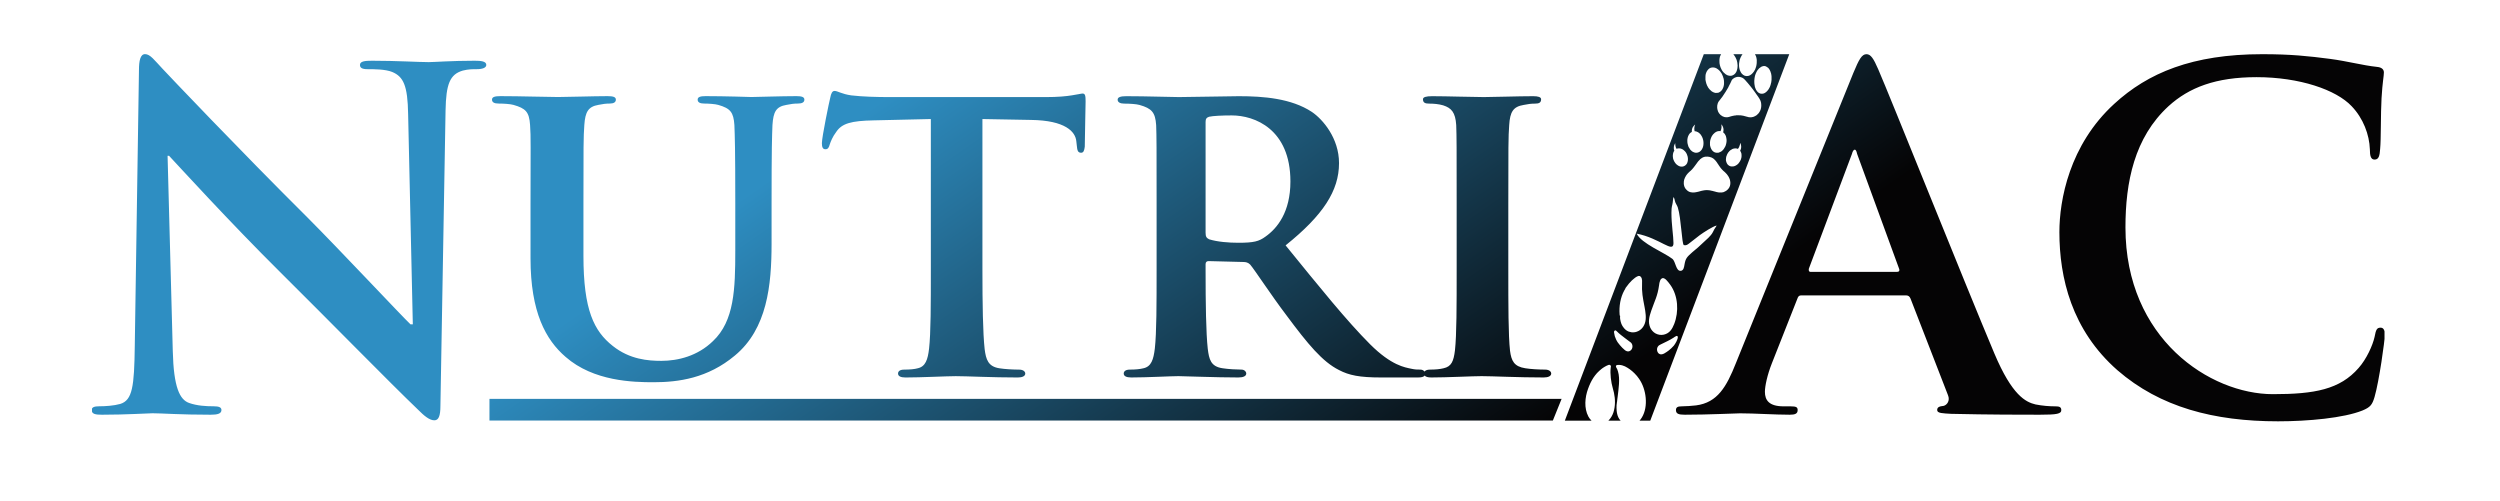 <svg version="1.2" xmlns="http://www.w3.org/2000/svg" viewBox="0 0 394 79" width="394" height="79">
	<title>&lt;Path&gt;</title>
	<defs>
		<clipPath clipPathUnits="userSpaceOnUse" id="cp1">
			<path d="m333.71 58.35c-7.23-6.34-9.15-14.61-9.15-21.77 0-5.01 1.55-13.72 8.64-20.21 5.31-4.88 12.32-7.83 23.32-7.83 4.57 0 7.3 0.3 10.7 0.74 2.8 0.37 5.16 1.03 7.38 1.26 0.81 0.07 1.1 0.44 1.1 0.88 0 0.59-0.22 1.48-0.37 4.06-0.14 2.43-0.07 6.49-0.22 7.97-0.07 1.11-0.22 1.7-0.88 1.7-0.59 0-0.74-0.59-0.74-1.63-0.08-2.28-1.03-4.87-2.88-6.79-2.43-2.58-8.19-4.57-14.98-4.57-6.42 0-10.63 1.62-13.87 4.57-5.39 4.95-6.79 11.96-6.79 19.12 0 17.56 13.35 26.27 23.24 26.27 6.57 0 10.56-0.74 13.51-4.13 1.25-1.41 2.21-3.55 2.51-4.88 0.22-1.18 0.37-1.47 0.96-1.47 0.51 0 0.66 0.52 0.66 1.11 0 0.88-0.89 7.3-1.62 9.81-0.37 1.25-0.67 1.62-1.92 2.14-2.95 1.18-8.56 1.7-13.29 1.7-10.1 0-18.59-2.22-25.31-8.05zm-49.81-11.8c-0.37 0-0.51 0.14-0.66 0.59l-3.99 10.11c-0.73 1.84-1.1 3.61-1.1 4.5 0 1.33 0.66 2.29 2.95 2.29h1.11c0.88 0 1.1 0.14 1.1 0.59 0 0.59-0.44 0.73-1.25 0.73-2.36 0-5.54-0.22-7.82-0.22-0.82 0-4.88 0.22-8.71 0.22-0.96 0-1.4-0.14-1.4-0.73 0-0.45 0.29-0.59 0.88-0.59 0.67 0 1.7-0.08 2.29-0.15 3.39-0.44 4.8-2.95 6.27-6.64l18.52-45.76c0.89-2.14 1.33-2.95 2.07-2.95 0.66 0 1.11 0.67 1.84 2.36 1.78 4.06 13.58 33.58 18.31 44.8 2.8 6.64 4.94 7.67 6.49 8.04 1.11 0.22 2.21 0.3 3.1 0.3 0.59 0 0.96 0.07 0.96 0.59 0 0.59-0.67 0.73-3.4 0.73-2.65 0-8.04 0-13.94-0.14-1.33-0.08-2.22-0.08-2.22-0.59 0-0.45 0.3-0.59 1.04-0.67 0.51-0.15 1.03-0.81 0.66-1.69l-5.9-15.21c-0.15-0.37-0.37-0.51-0.74-0.51zm-15.38-38.01h2.73q-0.02 0.04-0.04 0.07-0.03 0.03-0.04 0.08-0.05 0.09-0.09 0.2 0 0.01-0.01 0.03-0.01 0.01-0.01 0.03c-0.01 0.05 0 0.02-0.02 0.06q-0.01 0.04-0.01 0.07-0.05 0.21-0.05 0.43-0.01 0.19 0.01 0.37 0 0.06 0.01 0.12 0 0.02 0.01 0.04 0.01 0.05 0.02 0.11l0.03 0.16q0.01 0.03 0.02 0.04 0 0.03 0.01 0.06c0.03 0.04 0.04 0.13 0.06 0.19l0.04 0.08c0.01 0.04 0.01 0.05 0.04 0.09q0.02 0.04 0.04 0.09 0 0.01 0.01 0.02 0 0.01 0.01 0.02 0 0.01 0.01 0.02 0.03 0.04 0.04 0.08l0.02 0.04q0.05 0.07 0.09 0.14 0.04 0.05 0.07 0.1l0.04 0.04q0.06 0.08 0.13 0.15l0.04 0.03q0 0 0.01 0l0.03 0.03q0.08 0.09 0.18 0.16 0.01 0.01 0.03 0.02l0.15 0.09c0.09 0.06 0.1 0.05 0.14 0.07 0.02 0.01 0.16 0.05 0.19 0.05q0.06 0.01 0.11 0.02c0.07 0.01 0.28 0.01 0.33-0.01 0.06-0.02 0.04 0 0.12-0.04q0.01 0 0.03-0.01l0.21-0.11q0.02-0.01 0.03-0.02 0.01-0.01 0.01-0.01l0.18-0.17 0.07-0.1q0.01-0.01 0.02-0.03l0.03-0.05q0.01 0 0.01-0.01 0.02-0.04 0.04-0.07 0.03-0.08 0.06-0.15 0-0.03 0.01-0.05 0.01-0.01 0.02-0.03 0.01-0.04 0.02-0.08l0.04-0.17q0.01-0.05 0.02-0.09c0.02-0.07 0.03-0.3 0.03-0.4q-0.01-0.1-0.02-0.19c0-0.11 0-0.09-0.02-0.19q0-0.05-0.01-0.09c-0.02-0.04-0.01-0.05-0.02-0.1 0-0.04-0.03-0.12-0.04-0.16q-0.01-0.05-0.02-0.09c-0.01-0.03-0.01-0.02-0.02-0.04q0-0.02-0.01-0.04c-0.01-0.02-0.01-0.01-0.01-0.03q-0.01-0.02-0.02-0.04-0.01-0.02-0.01-0.04c-0.01-0.03-0.01-0.01-0.02-0.04-0.03-0.06-0.07-0.16-0.1-0.21q-0.03-0.06-0.07-0.13l-0.18-0.27q-0.04-0.05-0.11-0.14h1.46q-0.06 0.07-0.1 0.13l-0.04 0.07q-0.04 0.06-0.08 0.14l-0.01 0.03q-0.01 0.01-0.02 0.03l-0.07 0.14q-0.01 0.03-0.02 0.04c-0.02 0.04-0.05 0.15-0.07 0.19l-0.03 0.07q0 0.03-0.01 0.05c-0.02 0.05-0.01 0.07-0.03 0.13q-0.01 0.02-0.01 0.04 0 0.02-0.01 0.04-0.01 0.05-0.01 0.1c-0.03 0.09-0.02 0.14-0.04 0.23-0.01 0.05-0.01 0.2-0.01 0.26 0 0.06 0 0.23 0.01 0.29q0.01 0.04 0.02 0.07 0 0.05 0 0.09c0.01 0.03 0.02 0.03 0.02 0.07 0 0.05 0.06 0.26 0.07 0.3q0.01 0.01 0.02 0.03c0.01 0.04 0.08 0.18 0.1 0.22l0.01 0.03q0.02 0.05 0.06 0.1 0.02 0.03 0.04 0.06l0.04 0.06q0.05 0.06 0.1 0.11l0.07 0.06c0.07 0.07 0.04 0.04 0.1 0.09q0.02 0.01 0.03 0.01 0.02 0.01 0.03 0.02l0.01 0.01c0.07 0.05 0.09 0.05 0.17 0.09 0.03 0.01 0.11 0.03 0.15 0.03 0.08 0.02 0.21 0.03 0.29 0.01q0.05-0.01 0.11-0.01c0.05 0 0.02 0 0.04-0.02q0.03 0 0.05-0.01l0.09-0.03q0.08-0.03 0.14-0.07 0.08-0.06 0.17-0.12 0.03-0.02 0.05-0.04c0.05-0.05 0.13-0.12 0.18-0.18l0.21-0.27c0.02-0.02 0.01-0.01 0.02-0.04l0.04-0.08c0.01-0.01 0 0 0.01-0.01l0.08-0.14q0-0.02 0.02-0.04l0.14-0.4c0-0.03 0.01-0.02 0.01-0.04q0.02-0.07 0.03-0.15 0.01-0.02 0.02-0.04 0.01-0.05 0.01-0.11 0.02-0.08 0.02-0.16 0.01-0.02 0.01-0.05c0.01-0.15 0.02-0.39 0.01-0.54q-0.01-0.04-0.02-0.09c0-0.03-0.03-0.21-0.03-0.23q-0.01-0.02-0.02-0.04c-0.01-0.04-0.02-0.04-0.02-0.08-0.01-0.04-0.03-0.12-0.05-0.16q-0.01-0.01-0.02-0.04-0.01-0.02-0.02-0.03-0.02-0.06-0.05-0.11l-0.01-0.01q-0.02-0.03-0.05-0.1h5.41l-21.91 57.76h-1.69q0.11-0.11 0.2-0.25 0.09-0.13 0.18-0.27c1.04-1.72 0.69-4.44-0.44-6.06-0.25-0.36-0.42-0.57-0.72-0.87-0.18-0.19-0.52-0.48-0.73-0.63-0.51-0.35-1.01-0.69-1.72-0.71-0.12 0-0.3 0-0.4 0.06-0.23 0.15 0.03 0.43 0.12 0.63q0.07 0.17 0.12 0.36c0.35 1.14 0.08 2.77-0.06 3.99-0.01 0.12-0.1 0.68-0.09 0.75-0.01 0.02 0 0-0.01 0.03q-0.01 0.03-0.01 0.05-0.01 0.04-0.01 0.1c-0.09 0.42-0.07 1.19 0.02 1.64q0.14 0.73 0.57 1.18h-1.93c0.37-0.36 0.65-0.85 0.8-1.31 0.31-0.98 0.3-2.07 0.08-3.09-0.11-0.51-0.27-0.96-0.37-1.49q-0.16-0.83-0.18-1.68-0.01-0.39 0.04-0.78c0.02-0.13 0.07-0.24-0.02-0.35-0.05-0.07-0.18-0.13-0.31-0.09-0.37 0.12-0.9 0.45-1.15 0.66-0.3 0.24-0.36 0.32-0.58 0.53q-0.06 0.05-0.11 0.11c-0.19 0.21-0.41 0.5-0.57 0.74-0.37 0.58-0.59 1.07-0.84 1.75-0.48 1.32-0.65 3.02 0.06 4.35q0.2 0.37 0.5 0.65h-4.21zm0.26 3.56v0.48c0.01 0.04 0.01 0 0.01 0.03q0.01 0.05 0.02 0.11 0 0.02 0.01 0.05 0 0.03 0.01 0.05l0.05 0.2q0.01 0.08 0.04 0.15l0.03 0.09c0.02 0.06 0.02 0.07 0.05 0.11l0.02 0.07c0.01 0.03 0.01 0.01 0.02 0.05 0.01 0.03 0.01 0.02 0.03 0.04l0.03 0.05c0.01 0.04 0.05 0.11 0.07 0.15q0.05 0.07 0.09 0.14 0 0 0 0 0.01 0 0.01 0 0 0.01 0 0.01l0.04 0.05q0.05 0.07 0.11 0.14 0.01 0.01 0.02 0.02 0.02 0.03 0.06 0.06 0.12 0.13 0.26 0.24 0.05 0.03 0.1 0.06 0 0.01 0.01 0.01c0.05 0.03 0.01 0.01 0.07 0.03l0.1 0.06q0.02 0.01 0.05 0.01c0.02 0.02 0 0.01 0.04 0.02q0.02 0.01 0.05 0.02 0.05 0.02 0.09 0.02 0.06 0.01 0.11 0.03c0.07 0 0.23 0 0.3-0.02q0.05 0 0.1-0.01 0.02-0.01 0.03-0.01 0.04-0.01 0.07-0.02l0.16-0.09q0.06-0.04 0.12-0.08l0.01-0.01q0-0.01 0.01-0.01c0.04-0.04 0.06-0.04 0.12-0.12q0.01-0.01 0.02-0.02l0.09-0.12c0.08-0.13 0.07-0.1 0.14-0.27q0.02-0.03 0.04-0.08l0.05-0.16c0-0.04 0.01-0.03 0.01-0.06q0.01-0.04 0.02-0.07 0.02-0.08 0.03-0.17c0.01-0.07 0.01-0.03 0.01-0.12 0-0.1 0.01-0.42-0.01-0.5-0.02-0.08 0-0.11-0.03-0.18q0 0 0-0.01c-0.01-0.01 0-0.06-0.01-0.08q-0.01-0.02-0.02-0.03 0-0.03 0-0.06-0.01-0.03-0.03-0.07l-0.04-0.11q0-0.03 0-0.05-0.01-0.01-0.02-0.04-0.01-0.04-0.03-0.07l-0.09-0.22q-0.01-0.02-0.02-0.04c-0.01-0.02-0.01-0.01-0.02-0.03q-0.01-0.02-0.01-0.03l-0.09-0.17q-0.01 0-0.01 0-0.01-0.02-0.02-0.03c-0.03-0.05-0.09-0.12-0.12-0.17q-0.02-0.04-0.05-0.07l-0.06-0.06q0-0.01 0-0.01l-0.06-0.06q0 0 0 0l-0.01-0.01q0 0 0 0l-0.12-0.11q0-0.01-0.01-0.01l-0.06-0.05c-0.05-0.04-0.17-0.13-0.22-0.15l-0.04-0.02q-0.01-0.01-0.03-0.02-0.02 0-0.04-0.01c-0.05-0.04-0.06-0.03-0.1-0.05-0.03-0.01-0.18-0.05-0.21-0.05-0.11-0.01-0.3-0.03-0.4 0.01q-0.01 0.01-0.03 0.01l-0.17 0.05q0 0-0.01 0.01l-0.05 0.03q-0.04 0.01-0.07 0.03c-0.12 0.1-0.17 0.14-0.26 0.26l-0.02 0.02q0 0-0.01 0.01l-0.14 0.22q-0.01 0.02-0.02 0.03-0.02 0.06-0.04 0.11-0.03 0.06-0.04 0.12-0.01 0.01-0.02 0.03l-0.05 0.22q0 0.05-0.01 0.1-0.02 0.09-0.01 0.2zm-0.78 12.95h-0.01l-0.18 0.2c-0.07 0.05-0.04 0.04-0.08 0.08q-0.03 0.04-0.07 0.06v0.01c-0.01 0.02 0 0 0 0.01l-0.06 0.07q0 0 0 0-0.01 0.01-0.01 0.01c-0.03 0.03-0.01 0.02-0.04 0.05q-0.01 0.03-0.03 0.04 0 0.02-0.02 0.03l-0.04 0.06q-0.03 0.04-0.06 0.08-0.01 0.02-0.02 0.03l-0.08 0.1c-0.03 0.05-0.03 0.04-0.04 0.06l-0.17 0.23c-0.02 0.02-0.05 0.08-0.07 0.09l-0.06 0.08q0 0 0 0.01l-0.05 0.05c-0.02 0.02 0 0.01-0.04 0.05l-0.08 0.1c-0.01 0.02-0.01 0-0.03 0.03q-0.03 0.04-0.04 0.05-0.01 0.01-0.01 0.02-0.01 0-0.01 0.01l-0.07 0.07q-0.04 0.05-0.07 0.07l-0.12 0.12-0.18 0.15c0 0.01-0.05 0.05-0.07 0.07l-0.08 0.07q-0.01 0.01-0.01 0.02l-0.15 0.15-0.08 0.11q-0.01 0.01-0.02 0.02l-0.02 0.02q0 0.01-0.01 0.01 0 0.01-0.01 0.01 0 0.01-0.01 0.02-0.01 0.02-0.02 0.03-0.01 0.01-0.01 0.02-0.01 0.02-0.03 0.05-0.03 0.03-0.04 0.03 0 0.02-0.01 0.04-0.01 0.02-0.02 0.03-0.01 0.01-0.01 0.03-0.01 0.01-0.01 0.02-0.03 0.04-0.06 0.1l-0.03 0.06q-0.01 0.04-0.03 0.06-0.02 0.05-0.02 0.07c-0.01 0.01-0.01-0.01-0.02 0.03q0 0.02-0.01 0.03 0 0.01-0.01 0.02l-0.01 0.01-0.03 0.11q0 0.02-0.01 0.04 0 0.02-0.01 0.04 0 0.02-0.01 0.04c0 0.05-0.01 0.02-0.01 0.08q-0.01 0.06-0.02 0.08c0 0.08-0.02 0.3-0.01 0.36q0.01 0.04 0.01 0.08c0.01 0.1 0.01 0.05 0.01 0.08q0.01 0.05 0.02 0.09 0 0.01 0.01 0.03 0 0.02 0.01 0.04 0 0.02 0 0.05 0.01 0.01 0.02 0.03 0 0.01 0.01 0.03l0.02 0.05c0.01 0.02 0 0.01 0.02 0.05v0.01c0 0.02 0-0.02 0.02 0.04l0.03 0.04q0 0.01 0.01 0.02 0.01 0.02 0.02 0.04 0.01 0.02 0.01 0.03l0.06 0.08q0.01 0 0.02 0.02l0.02 0.03q0.01 0.01 0.01 0.01 0.01 0.01 0.01 0.01 0.02 0.02 0.04 0.05 0.01 0 0.02 0.01l0.04 0.05q0.01 0.01 0.01 0.01 0.02 0.01 0.03 0.03 0.01 0.01 0.01 0.01c0.01 0 0 0 0.03 0.02q0.06 0.05 0.08 0.08l0.07 0.05c0.04 0.03 0.01-0.01 0.06 0.04 0.02 0.01 0.01 0 0.04 0.01l0.05 0.03q0.01 0.01 0.02 0.01 0.01 0.01 0.02 0.01 0.01 0 0.01 0.01c0.03 0.02 0.05 0.01 0.06 0.02l0.02 0.01c0.02 0.02 0.04 0.01 0.09 0.02l0.04 0.02q0 0 0 0l0.16 0.02c0.04 0.01 0.05 0.02 0.1 0.02q0.12 0 0.24 0c0.07 0 0.05 0.01 0.11-0.01q0.05 0 0.1-0.01 0.05-0.02 0.11-0.02 0.03 0 0.05-0.01 0.03 0 0.05 0c0.03-0.01 0.02-0.01 0.05-0.02 0.04 0 0.11-0.02 0.15-0.03q0.02 0 0.05-0.01 0.01-0.01 0.04-0.01l0.19-0.05q0.04-0.01 0.09-0.03 0.02-0.01 0.05-0.01c0.05 0 0.02 0 0.05-0.01q0.01-0.01 0.02-0.01 0.01 0 0.02-0.01l0.1-0.02c0.08-0.01 0.05-0.01 0.07-0.02 0.04 0 0.01 0.01 0.08-0.01q0.03-0.01 0.07-0.02c0.04-0.01 0.05 0 0.12-0.02l0.11-0.02q0.05 0 0.1-0.01 0.06-0.01 0.12-0.01 0.05-0.01 0.11-0.01 0.17 0 0.34 0.02 0.03 0 0.05 0.01 0.03 0 0.05 0 0.05 0.01 0.1 0.02c0.04 0 0.04 0.01 0.08 0.01q0.01 0 0.02 0.01c0.04 0 0.11 0.02 0.14 0.03q0.07 0.01 0.14 0.03 0.03 0 0.07 0.01l0.19 0.06q0.03 0.01 0.07 0.01 0.03 0.01 0.06 0.02 0.04 0.01 0.07 0.02 0.03 0.01 0.06 0.01 0.01 0.01 0.03 0.02c0.1 0.01 0.1 0.03 0.13 0.03q0.07 0.01 0.15 0.03 0.03 0 0.05 0.01 0.04 0 0.06 0.01 0.03 0.01 0.07 0.01c0.03 0 0.02 0.01 0.08 0.01h0.43q0.01-0.01 0.04-0.02 0.02 0 0.04 0 0.02 0 0.04-0.01c0.05-0.01 0.02 0 0.06-0.01l0.1-0.03c0.02-0.01 0.02-0.01 0.06-0.03l0.12-0.06c0.01 0 0.06-0.02 0.08-0.04l0.11-0.06q0.01-0.01 0.01-0.01l0.05-0.03q0-0.01 0.01-0.02l0.11-0.08c0.06-0.06 0.08-0.08 0.12-0.13 0.05-0.05 0.04-0.03 0.09-0.1q0.01-0.02 0.02-0.03 0.01-0.02 0.02-0.03c0.01-0.03 0.02-0.02 0.04-0.06q0.01-0.01 0.02-0.03l0.05-0.1q0-0.01 0-0.02l0.03-0.05q0.02-0.05 0.04-0.11c0-0.04 0.03-0.12 0.03-0.15l0.01-0.07q0.01 0 0.01-0.01 0-0.01 0-0.01 0-0.03 0-0.04c0.01-0.05 0.02-0.18 0.01-0.23-0.01-0.04-0.01-0.01-0.01-0.05q0-0.02 0-0.05 0-0.03-0.01-0.05c-0.01-0.03-0.01-0.14-0.03-0.19l-0.03-0.1c-0.01-0.05 0-0.02-0.01-0.04q-0.01-0.03-0.01-0.05-0.03-0.06-0.04-0.08-0.02-0.04-0.03-0.09 0-0.01-0.01-0.02-0.01-0.01-0.01-0.02l-0.04-0.07c-0.02-0.03 0-0.01-0.01-0.03l-0.03-0.07c-0.01-0.02 0 0-0.02-0.02l-0.02-0.02q0-0.01 0-0.01l-0.05-0.08q0-0.01-0.01-0.01 0-0.01-0.01-0.02l-0.07-0.1c-0.01-0.01-0.05-0.06-0.06-0.08q-0.02-0.03-0.04-0.05-0.01-0.01-0.01-0.02-0.03-0.03-0.04-0.04l-0.13-0.14q-0.04-0.05-0.09-0.09l-0.04-0.04c-0.03-0.02-0.02-0.02-0.04-0.04l-0.03-0.02q-0.03-0.04-0.07-0.07c-0.05-0.03-0.04-0.03-0.07-0.05l-0.17-0.17c-0.02-0.02-0.02-0.02-0.04-0.04l-0.07-0.08q-0.02-0.01-0.04-0.04-0.01-0.01-0.02-0.02l-0.19-0.24q-0.02-0.03-0.03-0.04l-0.01-0.01q0-0.01 0-0.01-0.01-0.02-0.04-0.06l-0.04-0.05c-0.02-0.01-0.07-0.09-0.08-0.12q-0.02-0.02-0.03-0.04l-0.1-0.16q-0.02-0.02-0.03-0.04-0.01-0.02-0.03-0.04l-0.02-0.03q-0.01-0.01-0.02-0.03l-0.01-0.01q-0.03-0.04-0.05-0.09c-0.01-0.02-0.01-0.01-0.03-0.04q-0.01-0.01-0.01-0.02-0.01 0-0.02-0.02l-0.05-0.07q0-0.01-0.01-0.01l-0.06-0.08q-0.01-0.01-0.02-0.02c-0.01-0.01-0.05-0.08-0.08-0.1l-0.16-0.16q-0.03-0.02-0.04-0.04l-0.02-0.01q0-0.01 0-0.01-0.02 0-0.05-0.04l-0.1-0.07q-0.02-0.01-0.03-0.02l-0.06-0.03q-0.01-0.01-0.02-0.02l-0.04-0.01q-0.01-0.01-0.02-0.02c-0.05-0.03-0.03-0.02-0.06-0.02q-0.01-0.01-0.03-0.02l-0.07-0.02c-0.02-0.01 0.01 0-0.03-0.01-0.03-0.01-0.01 0-0.03-0.01q-0.01-0.01-0.04-0.01c-0.03 0-0.01 0-0.03-0.01q-0.01-0.01-0.03-0.01c-0.02 0-0.01-0.01-0.04-0.01-0.04-0.01-0.02 0-0.07-0.02q-0.02 0-0.03 0c-0.12-0.03-0.11-0.01-0.2-0.03q-0.02 0-0.04 0-0.17-0.01-0.34 0.01l-0.11 0.02c-0.03 0.01-0.01 0.01-0.06 0.02l-0.1 0.03q-0.02 0.01-0.03 0.01l-0.1 0.04q-0.01 0.01-0.02 0.02l-0.09 0.04q-0.02 0.02-0.05 0.04l-0.08 0.05q-0.01 0.01-0.02 0.02l-0.05 0.04q-0.02 0.01-0.03 0.02zm3 1.14q0 0 0 0zm-0.52-5.42q0 0-0.01 0 0 0.01 0 0.01 0 0 0 0-0.02 0.01-0.03 0.02l-0.12 0.07q-0.03 0.02-0.06 0.05l-0.01-0.01q0 0.01 0 0.01-0.01 0.02-0.03 0.03l-0.21 0.2q0 0.01-0.01 0.01-0.01 0.03-0.05 0.06 0 0.01 0 0.01-0.01 0-0.01 0.01c-0.02 0.02-0.06 0.08-0.07 0.1l-0.01 0.01q0 0-0.01 0c-0.01 0.02 0 0.01-0.02 0.04l-0.03 0.04q0.01 0.01 0 0.01 0 0.01-0.01 0.02 0 0.01-0.01 0.01l-0.06 0.12c-0.01 0.03-0.01 0.01-0.02 0.04q0 0.02-0.01 0.04-0.01 0.01-0.02 0.03c-0.01 0.03 0.01 0.02-0.02 0.03q0 0.01 0 0.02c-0.01 0.02 0 0-0.02 0.04v0.01c-0.03 0.04-0.01 0-0.02 0.05 0 0.02 0 0-0.01 0.06l-0.02 0.05q0 0 0 0 0 0.01-0.01 0.01l-0.02 0.08c-0.01 0.02 0 0-0.01 0.02q0 0.02 0 0.03 0 0.02-0.01 0.03 0 0.03-0.01 0.06 0 0.02-0.01 0.05 0 0.03 0 0.06c-0.02 0.07-0.02 0.02-0.02 0.12q0 0.13 0 0.27 0 0.06 0 0.12c0 0.04 0.02 0.11 0.01 0.12l0.02 0.07q0.01 0.04 0.02 0.08 0 0.02 0.01 0.03 0 0.02 0.01 0.04 0 0.02 0.01 0.03l0.02 0.07q0.01 0.02 0.03 0.07c0.01 0.03 0 0 0.02 0.05q0 0.01 0.01 0.02l0.01 0.02q0 0 0 0.01c0 0 0.04 0.09 0.07 0.12q0 0.01 0 0.01l0.09 0.13c0.05 0.05 0.01 0.02 0.04 0.05 0.02 0.01 0.08 0.08 0.13 0.13 0.03 0.02 0.02 0 0.04 0.03 0.02 0-0.01 0 0.02 0.01q0.04 0.03 0.06 0.04l0.01 0.01c0.03 0.02 0.01 0 0.03 0.02q0.01 0 0.01 0l0.04 0.02q0 0 0 0 0.01 0 0.01 0.01 0.01 0 0.02 0.01 0.01 0 0.02 0c0.01 0 0.04 0.01 0.04 0.02l0.08 0.02q0.11 0.04 0.23 0.03c0.05 0 0.13 0 0.18 0 0.02 0 0-0.01 0.07-0.02l0.13-0.05c0.09-0.03 0.09-0.04 0.12-0.05 0.03-0.01 0.02-0.01 0.03-0.02q0.02 0 0.07-0.03c0.04-0.02 0 0 0.05-0.03q0.02-0.01 0.03-0.02l0.11-0.07q0-0.02 0.02-0.03l0.02-0.02q0.01-0.01 0.02-0.02 0.01-0.01 0.02-0.02l0.05-0.04q0.03-0.04 0.06-0.07 0 0 0 0c0.03-0.01 0.01 0 0.03-0.03l0.02-0.04q0.01-0.01 0.02-0.02c0.03-0.04 0.02 0 0.04-0.05q0.01-0.01 0.02-0.03c0.01-0.02 0-0.01 0.01-0.03l0.08-0.13q0.01-0.01 0.02-0.02 0.03-0.05 0.05-0.1l0.02-0.03q0.02-0.04 0.03-0.06l0.02-0.06q0 0 0 0 0 0 0.01 0 0-0.05 0.03-0.1 0-0.01 0.01-0.03 0.01-0.03 0.02-0.07l0.02-0.07q0.01-0.01 0.01-0.03 0.01-0.02 0.01-0.03 0-0.05 0.01-0.08 0.01-0.04 0.02-0.08 0-0.04 0.01-0.08c0-0.07 0.02-0.1 0.02-0.15 0-0.05 0.01-0.32-0.01-0.36-0.01-0.02 0 0.01-0.01 0 0-0.02 0-0.12-0.01-0.14l-0.01-0.06c0-0.03-0.01-0.01-0.02-0.04 0-0.06-0.03-0.12-0.03-0.15q-0.02-0.07-0.03-0.1-0.01-0.02-0.01-0.03l-0.04-0.06c-0.03-0.07-0.05-0.09-0.07-0.14l-0.01-0.02q0 0 0 0-0.04-0.06-0.08-0.11-0.02-0.03-0.04-0.05-0.01-0.01-0.03-0.02-0.05-0.06-0.1-0.1 0 0 0-0.01l-0.03-0.02c-0.01-0.05 0.03-0.15 0.03-0.17 0.01-0.02 0.01-0.08 0.01-0.09 0.02-0.06 0.01-0.25 0-0.3q-0.01-0.04-0.02-0.09l-0.01-0.05q-0.01-0.04-0.02-0.07l-0.03-0.07q-0.01-0.04-0.02-0.06-0.02-0.05-0.05-0.11l-0.06-0.09c-0.01-0.02-0.04-0.07-0.05-0.08q-0.02-0.01-0.03-0.03l-0.03-0.04q-0.01-0.02-0.02-0.02c0 0.03 0.01 0.1 0.02 0.14 0.01 0.09 0.01 0.03 0.01 0.15v0.23q-0.01 0.04-0.01 0.08-0.01 0.06-0.03 0.12l-0.01 0.07q-0.01 0.03-0.02 0.06-0.01 0.03-0.02 0.06l-0.04 0.11c-0.02 0.03-0.01 0.02-0.03 0.06q-0.04 0-0.09-0.01-0.09-0.01-0.19 0-0.02 0-0.04 0.01l-0.13 0.02q0 0-0.01 0 0 0 0 0l-0.01 0.01q-0.01 0-0.02 0l-0.14 0.06q-0.02 0.01-0.04 0.01zm-0.82 2.64c-0.01 0 0.01 0.02 0 0zm-2.82-3.46v0.01c-0.01 0.01-0.07 0.11-0.08 0.14q-0.02 0.03-0.02 0.04-0.01 0.02-0.02 0.04 0 0.02-0.01 0.03-0.01 0.02-0.01 0.04-0.01 0.01-0.01 0.03c-0.01 0.04-0.01 0.01-0.02 0.04q-0.01 0.02 0 0.04-0.01 0.02-0.01 0.03-0.01 0.02-0.01 0.05c0 0.02-0.01 0-0.01 0.03-0.02 0.08 0 0.25-0.01 0.32q-0.02 0.01-0.05 0.03-0.03 0.01-0.05 0.03l-0.08 0.05q-0.01 0.01-0.02 0.01 0 0 0 0l-0.01 0.02q-0.01 0.01-0.02 0.02-0.01 0.01-0.02 0.02-0.01 0.02-0.03 0.01l-0.06 0.07c-0.02 0.03-0.02 0.04-0.05 0.07l-0.08 0.12q0 0-0.01 0.01l-0.09 0.2q-0.01 0.02-0.02 0.04 0 0.01-0.02 0.06 0 0.01-0.01 0.03 0 0.02-0.01 0.03l-0.03 0.11q0 0.01-0.01 0.03 0 0.02 0 0.04l-0.03 0.14c-0.02 0.05-0.01 0.41 0 0.5v0.04q0 0 0.01 0 0-0.01 0 0.03c0 0.09 0.01 0.07 0.02 0.11 0 0.04-0.01 0.03 0.01 0.06q0 0.01 0 0.01 0 0 0.01 0 0 0.03 0.01 0.06 0.01 0.02 0.01 0.04c0 0.06 0.01 0.02 0.02 0.08q0.01 0.08 0.03 0.09l0.02 0.07q0 0.01 0.01 0.03 0.02 0.04 0.02 0.07c0.03 0.02 0.01 0.01 0.03 0.04q0.01 0.02 0.02 0.05l0.06 0.09c0.01 0.04 0.06 0.1 0.07 0.12q0 0.01 0.01 0.01l0.06 0.09q0.02 0.04 0.03 0.05c0.03 0.02 0.01 0.02 0.03 0.03q0 0.01 0 0.01 0 0 0 0 0.03 0.01 0.04 0.04 0 0 0 0l0.04 0.04q0.01 0.01 0.02 0.02l0.08 0.07q0.01 0.01 0.01 0.01 0.02 0.01 0.03 0.03 0.02 0 0.06 0.04l0.08 0.05c0.03 0.02 0.02 0.01 0.03 0.03 0.05 0 0.04 0 0.04 0.02q0.03-0.01 0.05 0.01c0.04 0.01 0.02 0.01 0.05 0.02 0.03 0.02 0.01 0.01 0.05 0.02q0.03 0.01 0.05 0.02 0.02 0 0.02 0.01 0.02 0 0.03 0.01c0.04 0 0.05 0.01 0.12 0.02 0.08 0 0.03 0 0.13 0q0.04 0.01 0.07 0l0.18-0.03 0.05-0.02q0.03-0.01 0.05-0.02c0.01 0 0.07-0.03 0.11-0.05l0.08-0.05q0.04-0.02 0.05-0.04 0 0 0 0l0.01-0.01q0 0 0.01 0h0.01v-0.02q0.01 0 0.02-0.01 0.06-0.05 0.11-0.11l0.07-0.09q0.02-0.03 0.04-0.05 0.02-0.04 0.03-0.06 0.02-0.03 0.05-0.08l0.03-0.08c0.02-0.03 0.01-0.02 0.02-0.04l0.03-0.06q0-0.01 0.01-0.03 0-0.01 0.01-0.03c0.01-0.02 0.02-0.08 0.03-0.1q0.01-0.03 0.01-0.07 0.01 0 0.01-0.02 0.01-0.03 0.01-0.05c0.02-0.05 0 0 0.01-0.07q0.01-0.04 0.01-0.07c0.02-0.08 0.02-0.42 0-0.5l-0.02-0.11c0-0.02 0 0 0-0.03-0.01-0.03-0.02-0.12-0.03-0.14-0.01-0.03-0.02-0.12-0.04-0.14-0.02-0.04 0-0.02-0.02-0.06q-0.01-0.04-0.02-0.08-0.02-0.03-0.03-0.05c-0.01-0.02 0 0 0-0.01q-0.01-0.02-0.02-0.04c-0.02-0.05-0.01-0.02-0.03-0.07q0-0.02-0.01-0.03-0.01-0.02-0.02-0.03l-0.08-0.13q0 0 0-0.01 0 0 0 0 0 0-0.01-0.01-0.04-0.06-0.07-0.12c-0.02-0.01 0-0.01-0.03-0.04l-0.05-0.05c-0.05-0.05-0.05-0.07-0.1-0.11-0.02-0.01-0.01-0.01-0.03-0.03l-0.05-0.04q-0.01-0.01-0.02-0.01-0.01-0.02-0.02-0.03-0.01-0.01-0.03-0.01l-0.03-0.02q-0.01-0.02-0.02-0.03l-0.02-0.01c-0.02-0.01-0.02 0-0.05-0.03l-0.2-0.09q-0.02-0.01-0.04-0.01-0.01-0.01-0.03-0.02-0.02 0-0.04-0.01l-0.12-0.02q-0.05 0-0.1 0 0-0.02-0.01-0.04-0.01-0.01-0.01-0.02-0.01-0.03-0.01-0.07-0.01-0.06-0.02-0.14c-0.01-0.09-0.01-0.05-0.01-0.14 0-0.12 0.01-0.13 0.02-0.22 0.01-0.06 0.01-0.03 0.01-0.06q0.01-0.04 0.01-0.07l0.02-0.06q0-0.02 0.01-0.04 0-0.01 0-0.03l0.03-0.08q0.01-0.02 0.01-0.03c0.01-0.03 0.01-0.01 0.02-0.03q0-0.02-0.01-0.03-0.02 0-0.01 0.01l-0.03 0.03q-0.01 0-0.02 0.02-0.01 0-0.01 0.01 0 0 0 0 0 0-0.01 0 0 0.01-0.01 0.01l-0.03 0.03q-0.01 0.01-0.02 0.02-0.04 0.05-0.07 0.09c-0.04 0.04-0.06 0.1-0.09 0.1zm-0.21 3.87q0 0 0 0 0 0 0 0zm7.61-1.17q0 0.03-0.01 0.05 0 0.01-0.01 0.03 0.01 0.01 0 0.02 0 0 0 0c-0.02 0.05-0.01 0.02-0.01 0.07-0.01 0.05-0.02 0-0.02 0.07q-0.02 0-0.02 0.03 0 0.06-0.04 0.11c0.01 0.02-0.02 0.07-0.03 0.08q0 0.01 0 0.02 0 0 0 0l-0.05 0.11q-0.01 0.01-0.02 0.01 0 0.03-0.02 0.05l-0.08 0.12q-0.02 0.04-0.06 0.04-0.02 0-0.03-0.01l-0.05-0.02q-0.02 0-0.04-0.01-0.01 0-0.02-0.01-0.02 0-0.04 0-0.02-0.01-0.06-0.02c-0.06 0-0.16 0-0.22 0q-0.03 0-0.07 0.01-0.03 0-0.07 0.01-0.03 0-0.05 0.01-0.03 0.01-0.06 0.02l-0.08 0.02q-0.01 0.01-0.02 0.01c-0.03 0.02 0-0.01-0.04 0.02q-0.03 0.02-0.05 0.02 0 0.02-0.01 0.02l-0.18 0.1q-0.02 0.02-0.06 0.04 0 0-0.02 0.01 0 0.01-0.01 0.01 0 0 0 0.01-0.01 0-0.01 0 0 0 0 0.01 0 0-0.01 0l-0.09 0.08q-0.04 0.04-0.07 0.07l-0.04 0.06q-0.02 0.01-0.03 0.03-0.02 0.01-0.03 0.03-0.01 0.02-0.02 0.03l-0.05 0.06q-0.01 0.02-0.02 0.04c-0.01 0.02-0.01 0-0.02 0.03-0.01 0.02-0.06 0.09-0.08 0.14-0.02 0.03-0.02 0.03-0.04 0.08l-0.12 0.32c0 0.01-0.01 0-0.01 0.04 0 0.04-0.01 0.01-0.01 0.07q0 0.01 0 0.01 0 0-0.01 0.01 0 0 0 0.01 0 0 0 0.02-0.01 0.01-0.01 0.05c-0.02 0.13-0.02 0.14-0.02 0.27 0 0.02 0 0.08 0 0.09 0.01 0.06 0.01 0.04 0.02 0.09q0.01 0.06 0.02 0.07l0.01 0.09q0 0 0 0l0.01 0.01c0.02 0.04 0.01 0.06 0.05 0.13 0.02 0.04 0.01 0.03 0.02 0.05q0 0.01 0.01 0.02 0.01 0.03 0.04 0.07c0.02 0.03 0.01 0.02 0.02 0.04l0.06 0.08c0.02 0.03 0 0.01 0.03 0.04q0.03 0.04 0.07 0.07c0.03 0.02 0.01 0 0.03 0.02l0.13 0.1q0.01 0 0.02 0.01 0.01 0 0.01 0 0.04 0.02 0.07 0.03c0.01 0.01-0.01 0 0.02 0.01q0.01 0.01 0.02 0.01 0.03 0.01 0.06 0.02 0.02 0.01 0.06 0.01c0.04 0 0.03 0.02 0.18 0.02q0.07 0 0.14-0.01 0.03 0 0.06 0l0.15-0.03q0.01 0 0.02-0.01l0.11-0.04q0.02-0.02 0.05-0.02 0.01-0.01 0.03-0.02 0.02 0 0.02-0.01 0.04-0.02 0.06-0.04 0.02-0.01 0.03-0.01 0.02-0.02 0.04-0.02l0.01-0.01q0-0.01 0.01-0.01c0.03-0.03 0.04-0.02 0.09-0.06l0.01-0.01q0 0 0 0 0.02-0.02 0.04-0.04 0.01-0.01 0.03-0.02 0-0.01 0.02-0.01c0-0.03 0.01-0.01 0.05-0.05q0.02-0.03 0.05-0.06l0.06-0.08c0.04-0.04 0.01-0.02 0.04-0.05q0 0 0 0l0.05-0.07q0.01-0.02 0.02-0.03l0.04-0.06q0.02-0.03 0.04-0.07 0.01-0.01 0.02-0.03l0.03-0.07q0.01-0.01 0.02-0.03l0.08-0.18c0.01-0.02 0-0.01 0.01-0.04 0-0.02 0.03-0.08 0.03-0.12l0.02-0.1q0-0.02 0.02-0.02-0.01-0.04 0-0.08 0-0.02 0-0.04 0.01-0.02 0.01-0.04c0.01-0.03 0-0.13 0-0.17 0-0.1-0.01-0.11-0.01-0.16 0-0.14-0.01-0.07-0.02-0.11q0-0.03 0-0.04c-0.01-0.01 0 0-0.01-0.02q-0.01-0.02-0.01-0.04l-0.03-0.07q0-0.04-0.02-0.06c-0.01-0.03-0.03-0.08-0.05-0.1l-0.04-0.07c-0.03-0.07-0.05-0.04-0.02-0.09l0.05-0.09q0 0 0-0.02l0.03-0.07q0.01-0.02 0.02-0.05c0.02-0.06 0.02-0.06 0.03-0.12q0-0.01 0-0.02 0-0.01 0.01-0.02c0.01-0.03 0.01-0.23 0.01-0.26l-0.01-0.09q0-0.01-0.01-0.03v-0.07c-0.01-0.03-0.04-0.11-0.04-0.13q-0.01-0.06-0.03-0.11-0.02-0.04-0.04-0.08 0.01-0.03-0.01-0.03-0.02 0-0.02 0.03 0 0.03 0 0.05 0 0.01-0.01 0.02 0.01 0.02 0 0.02zm-0.8 3.5q-0.01 0-0.01 0zm-9.58-2.39q0 0.01-0.03 0.06-0.01 0.01-0.01 0.01l-0.03 0.05q-0.01 0.02-0.01 0.03-0.02 0.02-0.02 0.03 0 0.02-0.01 0.03-0.01 0.02-0.02 0.04-0.02 0.05-0.03 0.1-0.01 0.02-0.01 0.04l-0.03 0.12c-0.01 0.02-0.01 0.09-0.01 0.13q-0.01 0.02-0.01 0.04 0 0.02 0 0.05 0 0.09 0 0.19 0 0.04 0.01 0.08 0 0.05 0.01 0.09 0 0.02 0.01 0.03 0 0.02 0 0.05 0.02 0.03 0.01 0.08 0.01 0 0.01 0l0.01 0.03q0.01 0.01 0.01 0.03 0.01 0.03 0.02 0.07c0.02 0.03 0 0.02 0.02 0.06l0.06 0.12q0 0.02 0.01 0.03 0.01 0.02 0.01 0.03l0.15 0.25q0.01 0.01 0.02 0.02l0.04 0.05q0.01 0.02 0.02 0.03 0.02 0.03 0.05 0.07l0.04 0.04q0.03 0.02 0.05 0.05 0.01 0 0.03 0.02 0.02 0.01 0.03 0.03c0.02 0.02 0.01 0.01 0.03 0.02q0.03 0.03 0.06 0.05c0.02 0.01 0.08 0.05 0.1 0.07 0.02 0.01 0 0 0.02 0.01l0.06 0.03q0 0.01 0.01 0.02 0.01-0.01 0.03 0.01 0.05 0.01 0.09 0.04l0.13 0.04q0.02 0.01 0.05 0.01 0.04 0.01 0.09 0.02c0.06 0 0.22 0 0.27-0.01 0.03-0.01 0.02-0.01 0.05-0.01l0.09-0.03c0.05-0.02 0.05-0.02 0.1-0.04 0.01-0.01 0.02 0 0.05-0.03 0.02-0.01 0.01 0 0.02-0.01q0.04-0.02 0.05-0.03 0.02-0.01 0.04-0.02 0-0.01 0.01-0.02l0.13-0.12c0.02-0.03 0.02-0.01 0.03-0.03l0.02-0.03q0.01-0.01 0.01-0.01c0.03-0.04 0.02-0.04 0.04-0.06q0.01-0.01 0.01-0.02c0.02-0.04 0.01-0.04 0.04-0.05q0-0.03 0.01-0.04 0.01-0.02 0.02-0.05c0.01-0.06 0.03-0.06 0.03-0.1l0.03-0.1q0.01-0.02 0.01-0.05 0-0.02 0.01-0.03 0-0.06 0.01-0.11 0.01 0 0.01-0.02c0.01-0.03 0-0.32 0-0.35q-0.01-0.01-0.01-0.02-0.01-0.03-0.01-0.05 0-0.03-0.01-0.06 0-0.03 0-0.06-0.01-0.02-0.02-0.04l-0.03-0.11c-0.01-0.02 0-0.02-0.02-0.05q0 0 0 0 0 0 0-0.01c-0.01-0.06 0-0.01-0.03-0.07q0-0.03-0.01-0.05-0.01-0.02-0.01-0.02-0.01-0.02-0.01-0.03l-0.03-0.07q-0.02-0.03-0.04-0.05 0-0.02 0-0.03l-0.06-0.1q0 0 0 0-0.01 0-0.01 0l-0.01-0.02q0-0.01-0.01-0.01-0.01-0.01 0-0.02-0.03-0.02-0.05-0.06c-0.01-0.02-0.06-0.08-0.08-0.1l-0.05-0.05q0 0-0.01-0.01l-0.18-0.16q-0.02-0.02-0.04-0.03-0.02-0.01-0.04-0.03c-0.02-0.02 0 0-0.04-0.03-0.06-0.03-0.17-0.09-0.24-0.11q-0.03-0.01-0.1-0.03c-0.12-0.03-0.18-0.03-0.31-0.03-0.03 0-0.12 0.01-0.15 0.02q-0.06 0.01-0.08 0.02l-0.05 0.02q-0.03 0.01-0.05 0.01l-0.01-0.01c-0.01 0 0 0.01-0.01-0.01q-0.01-0.01-0.01-0.02-0.01-0.01-0.01-0.03-0.03-0.03-0.05-0.08 0-0.01 0-0.01l-0.01-0.01c-0.01-0.05-0.01-0.02-0.02-0.07q0-0.02-0.01-0.05-0.02-0.02-0.02-0.04 0-0.03-0.01-0.05l-0.03-0.16q0-0.05-0.01-0.11c0-0.04 0-0.2-0.01-0.23q-0.03 0.02-0.04 0.06-0.02 0.02-0.03 0.05l-0.04 0.09q0 0-0.01 0.01 0 0.01 0 0.02l-0.02 0.05q-0.01 0.01-0.02 0.03c-0.02 0.05-0.01 0.04-0.02 0.07-0.02 0.06-0.01 0.05-0.02 0.08 0 0.01 0 0-0.01 0.03q0 0.02 0 0.04c-0.02 0.05-0.02 0.29-0.01 0.36 0 0.09 0.01 0.04 0.01 0.08l0.02 0.08c0 0.02 0.01 0.01 0.01 0.03l0.03 0.07q0 0.03-0.01 0.04zm0.59 2.32q0 0 0 0 0 0 0 0zm-1.03 7.45c-0.01 1.83 0.32 3.67 0.32 4.8-0.01 1.65-2.13-0.8-5.8-1.51 0.71 1.54 4.41 3.01 5.62 3.97 0.55 0.43 0.55 2 1.35 1.89 0.43-0.06 0.5-0.58 0.57-1 0.17-0.98 0.38-1.17 1.24-1.94 0.27-0.23 0.59-0.51 0.88-0.74l1.65-1.53c0.24-0.25 0.54-0.55 0.71-0.91 0.3-0.66 0.5-0.79 0.58-1.02-0.63 0.15-2.06 1.09-2.63 1.5l-1.75 1.36c-0.23 0.17-0.42 0.31-0.79 0.23-0.32-0.21-0.41-4.24-0.94-5.91-0.11-0.34-0.26-0.5-0.38-0.79-0.14-0.37-0.12-0.66-0.31-0.88-0.09 0.35-0.08 0.82-0.18 1.19-0.12 0.47-0.14 0.77-0.14 1.29zm-1.19 10.32l-0.2-0.02c-0.08 0.04-0.1 0.01-0.24 0.14q-0.1 0.1-0.16 0.27c-0.1 0.22-0.13 0.47-0.16 0.72-0.24 1.72-0.69 2.44-1.22 3.98-0.32 0.95-0.57 1.79-0.16 2.71 0.15 0.33 0.43 0.67 0.77 0.87 0.4 0.23 0.88 0.33 1.36 0.22 0.9-0.21 1.31-0.86 1.63-1.67 0.77-1.97 0.63-4.44-0.6-6.17-0.15-0.21-0.47-0.62-0.65-0.79q-0.05-0.05-0.11-0.1c-0.09-0.08-0.18-0.1-0.26-0.16zm-4.83 8.53l0.29-0.03c0.76-0.15 1.31-0.69 1.55-1.42 0.27-0.78 0.08-1.83-0.06-2.57-0.27-1.41-0.46-2.32-0.39-3.78q0.03-0.34-0.04-0.65c-0.03-0.12-0.1-0.27-0.2-0.35-0.04-0.03-0.03-0.01-0.06-0.03l-0.06-0.05-0.18-0.01c-0.1 0.04-0.09 0-0.31 0.12-0.22 0.11-0.57 0.43-0.76 0.59l-0.45 0.48c-0.19 0.23-0.23 0.29-0.4 0.52q-0.05 0.09-0.13 0.17c-0.04 0.16-0.13 0.26-0.21 0.4-0.62 1.12-0.84 2.51-0.74 3.79 0.02 0.26 0.02 0.13 0.07 0.21 0.04 0.06-0.03 0.23 0.02 0.53 0.11 0.61 0.23 0.96 0.6 1.41 0.21 0.26 0.58 0.55 0.94 0.6l0.26 0.06zm6.8 0.57c-0.12 0.03-0.35 0.21-0.48 0.29-0.61 0.4-1.34 0.71-1.99 1.04-0.2 0.1-0.31 0.15-0.44 0.33-0.27 0.4-0.12 0.91 0.15 1.12 0.49 0.38 1.18-0.24 1.56-0.5 0.22-0.15 0.61-0.54 0.8-0.76 0.23-0.28 0.67-1.04 0.62-1.37-0.01-0.11-0.09-0.18-0.22-0.15zm-9.81-0.76l-0.02 0.19c0.02 0.04 0.07 0.4 0.12 0.6q0.09 0.28 0.21 0.53c0.17 0.36 0.36 0.61 0.61 0.9q0.34 0.41 0.76 0.76c0.39 0.32 0.79 0.26 1.05-0.08 0.26-0.36 0.18-0.86-0.1-1.11-0.16-0.14-0.67-0.5-0.89-0.67-0.39-0.29-0.94-0.71-1.27-1.05-0.25-0.26-0.32-0.25-0.47-0.07zm44.56-9.34c0.37 0 0.45-0.22 0.37-0.44l-6.64-18.16c-0.07-0.29-0.15-0.66-0.37-0.66-0.22 0-0.37 0.37-0.44 0.66l-6.79 18.08c-0.07 0.3 0 0.52 0.3 0.52zm-28.32-26.04v0.19l0.02 0.14q0.01 0.03 0.02 0.05 0 0.04 0 0.08 0.01 0.03 0.02 0.06l0.02 0.06c0.02 0.05 0.03 0.05 0.03 0.08 0.01 0.04 0.01 0.04 0.02 0.07q0.01 0.03 0.02 0.06c0.01 0.02 0.05 0.09 0.06 0.11l0.04 0.06c0.04 0.06 0.08 0.15 0.14 0.19l0.02 0.03q0 0 0.01 0l0.12 0.14q0 0 0.01 0l0.25 0.17q0.02 0.01 0.03 0.02 0.03 0.01 0.06 0.03 0.03 0.01 0.05 0.02 0.02 0 0.03 0.01 0.01 0.01 0.03 0.01l0.09 0.03q0.01 0.01 0.02 0.02c0.08 0.03 0.36 0.05 0.44 0.04 0.06-0.01 0.17 0 0.22-0.03q0.04-0.01 0.09-0.02 0.02-0.01 0.04-0.01l0.18-0.06q0.03-0.01 0.06-0.01 0.01-0.01 0.02-0.02 0.02 0 0.04 0 0.02 0 0.03-0.01l0.1-0.03c0.05-0.01 0.03 0.01 0.09-0.02q0.02 0 0.04-0.01c0.05-0.01 0.07-0.02 0.13-0.02q0.03-0.01 0.06-0.02 0.04 0 0.07-0.01c0.08-0.01 0.06-0.01 0.15-0.01 0.06-0.01 0.08-0.02 0.14-0.03 0.11 0 0.66-0.01 0.73 0.01 0.06 0.02 0.12 0.01 0.19 0.03q0.06 0.01 0.11 0.02 0.03 0.01 0.07 0.01c0.05 0 0.05 0.01 0.07 0.02q0.02 0 0.04 0 0.02 0.02 0.02 0.02c0.02 0.01 0.07 0.01 0.09 0.02q0.03 0.01 0.06 0.01c0.04 0.01 0 0.02 0.06 0.02l0.07 0.02c0.03 0.01 0.03 0 0.07 0.02q0.02 0.01 0.03 0.01 0.03 0 0.04 0.01c0.03 0.01 0.1 0.02 0.14 0.03q0.01 0 0.01 0.01l0.05 0.01q0.04 0.01 0.06 0.02l0.16 0.02c0.08 0.02 0.26 0.01 0.34 0q0.08-0.01 0.15-0.03 0.04-0.01 0.07-0.01l0.07-0.02q0.02-0.01 0.03-0.02 0.01 0 0.03-0.01 0.03-0.01 0.06-0.02 0.06-0.03 0.12-0.06 0.01 0 0.01-0.01h0.02q0.01-0.01 0.03-0.02 0.05-0.03 0.1-0.06l0.09-0.05q0.04-0.04 0.09-0.08 0-0.01 0.01-0.01 0.06-0.04 0.1-0.1l0.13-0.13q0-0.01 0.01-0.01 0-0.01 0.01-0.01l0.11-0.17q0.05-0.08 0.08-0.14 0.03-0.05 0.05-0.11c0 0 0.02-0.04 0.03-0.06q0.01-0.03 0.02-0.06 0.01-0.03 0.02-0.06l0.02-0.07c0.01-0.03 0.01-0.03 0.02-0.07 0.02-0.05 0.03-0.16 0.04-0.21 0.02-0.09 0.02-0.45 0-0.52q-0.01-0.08-0.02-0.16-0.01-0.03-0.01-0.06c-0.01-0.04 0-0.02-0.02-0.04q0-0.03-0.01-0.05-0.01-0.02-0.01-0.05c-0.02-0.09-0.13-0.34-0.18-0.39l-0.03-0.06q-0.01-0.01-0.01-0.02l-0.21-0.32q-0.04-0.05-0.07-0.1l-0.02-0.03q0 0 0 0-0.02-0.03-0.05-0.06l-0.3-0.43q-0.04-0.06-0.08-0.11l-0.17-0.23q0 0 0-0.01h-0.01q0-0.01 0-0.01l-0.11-0.15c-0.04-0.04-0.12-0.16-0.15-0.19l-0.1-0.13q-0.02-0.02-0.03-0.03l-0.14-0.18q-0.06-0.07-0.12-0.14-0.01-0.01-0.02-0.03l-0.2-0.24q0 0 0 0-0.02-0.02-0.03-0.04l-0.1-0.11q-0.01 0-0.01-0.01l-0.29-0.33q-0.01-0.01-0.01-0.02-0.02-0.01-0.04-0.03c-0.05-0.06-0.05-0.07-0.12-0.13-0.12-0.11-0.17-0.14-0.29-0.21q-0.03-0.01-0.09-0.04-0.01-0.01-0.02-0.01l-0.17-0.05q-0.01-0.01-0.05-0.02-0.03 0-0.05-0.01c-0.08-0.02-0.11-0.01-0.17-0.02q-0.09-0.02-0.17 0-0.05 0.01-0.11 0.01c-0.03 0.01-0.02 0.01-0.05 0.01q-0.03 0.01-0.06 0.02c-0.02 0.01-0.01 0-0.05 0.01q-0.03 0.01-0.04 0.02-0.03 0-0.05 0.01-0.02 0.01-0.04 0.02c-0.04 0.01-0.02 0.01-0.05 0.02q-0.13 0.04-0.24 0.14l-0.09 0.06q-0.07 0.06-0.13 0.13l-0.02 0.04q0 0-0.01 0l-0.01 0.01c-0.03 0.05-0.09 0.2-0.1 0.22l-0.08 0.17q-0.01 0.02-0.02 0.04c-0.01 0.03 0 0.01-0.01 0.02q-0.01 0.01-0.01 0.03-0.02 0.05-0.05 0.1c-0.02 0.02-0.01 0-0.02 0.02l-0.04 0.09q0 0.01-0.01 0.02c-0.01 0.02 0 0-0.01 0.02q-0.02 0.04-0.04 0.07 0 0.01 0 0.01-0.01 0.01-0.01 0.02 0 0.01-0.01 0.01-0.02 0.05-0.05 0.1 0 0-0.01 0.02-0.05 0.09-0.09 0.19-0.01 0.02-0.02 0.04l-0.3 0.5q0 0.01-0.01 0.01l-0.09 0.16q-0.06 0.1-0.13 0.19l-0.05 0.08q-0.01 0.01-0.01 0.02l-0.03 0.04q0 0-0.01 0.01 0 0.01-0.01 0.02 0 0 0 0 0 0 0 0l-0.02 0.03q-0.01 0.01-0.02 0.03l-0.18 0.27q-0.02 0.04-0.03 0.05l-0.03 0.04c-0.02 0.03-0.06 0.09-0.08 0.11-0.03 0.03-0.1 0.12-0.1 0.12-0.03 0.03-0.03 0.04-0.05 0.07q-0.02 0.02-0.03 0.04l-0.25 0.32q-0.01 0.02-0.03 0.04 0 0 0 0-0.04 0.05-0.08 0.11c-0.05 0.1-0.05 0.11-0.1 0.21l-0.02 0.1q-0.02 0.05-0.03 0.1c-0.03 0.14-0.05 0.17-0.04 0.34zm5.85-4.15c0 0.12-0.01 0.4 0.01 0.5l0.02 0.14q-0.01 0.03 0 0.05c0.01 0.04 0.01 0.04 0.02 0.09q0 0.02 0.01 0.04 0.01 0.04 0.01 0.09c0.02 0.04 0.02 0.04 0.02 0.09 0.01 0.04 0.01 0.02 0.02 0.08 0.01 0.03 0.11 0.29 0.12 0.32q0.02 0.04 0.04 0.08 0.03 0.05 0.06 0.09 0.03 0.05 0.06 0.1l0.04 0.05q0.02 0.02 0.03 0.03l0.02 0.03q0.06 0.05 0.11 0.11 0.03 0.02 0.06 0.04 0.05 0.04 0.09 0.07 0.02 0 0.04 0.01l0.07 0.04q0.02 0.01 0.04 0.01 0.02 0.01 0.04 0.02c0.04 0.02 0.04 0.01 0.09 0.02 0.11 0.03 0.31 0.02 0.42-0.02q0.02-0.01 0.04-0.01 0.02-0.01 0.04-0.02 0.02 0 0.04-0.01c0.08-0.05 0.13-0.06 0.26-0.16 0.11-0.08 0.1-0.08 0.2-0.18 0.06-0.06 0.17-0.19 0.21-0.26q0.03-0.04 0.04-0.07l0.03-0.05q0.04-0.06 0.07-0.12c0.01-0.02 0.01-0.01 0.02-0.04q0.03-0.07 0.07-0.14l0.05-0.13c0-0.02 0 0 0.01-0.02q0-0.02 0.01-0.04c0-0.02 0.01-0.01 0.01-0.04 0.01-0.04 0.02-0.04 0.03-0.08 0.01-0.04 0.02-0.03 0.02-0.08 0.01-0.04 0.02-0.04 0.02-0.09q0.01-0.02 0.01-0.04l0.04-0.13c0-0.07 0.01-0.08 0.02-0.14q0.02-0.06 0.02-0.13c0-0.08 0.02-0.12 0.02-0.19 0-0.1 0.01-0.46 0-0.53 0-0.02 0-0.01-0.01-0.04q0-0.03 0-0.05l-0.02-0.14c-0.01-0.04-0.03-0.19-0.04-0.22-0.01-0.02-0.01-0.01-0.01-0.04l-0.07-0.2q0-0.02-0.01-0.04l-0.03-0.07q-0.01-0.02-0.01-0.04l-0.04-0.07q-0.01-0.03-0.03-0.07l-0.04-0.07q-0.04-0.09-0.1-0.16-0.02-0.01-0.03-0.03l-0.09-0.11-0.27-0.18-0.12-0.06q-0.01-0.01-0.02-0.01-0.02-0.01-0.06-0.02c-0.08 0-0.1-0.02-0.19-0.02-0.04 0.01-0.16 0.02-0.19 0.03-0.02 0.01 0 0.01-0.03 0.02q-0.02 0-0.05 0.01-0.01 0-0.04 0.01c-0.03 0.01-0.01 0-0.04 0.01q0 0.01-0.01 0.01c-0.03 0.01-0.02 0.02-0.05 0.03q-0.04 0.02-0.07 0.04l-0.3 0.22q-0.07 0.08-0.13 0.16-0.01 0.01-0.02 0.01l-0.01 0.02q0 0.01-0.01 0.01c-0.03 0.04-0.03 0.03-0.07 0.09l-0.02 0.03c-0.02 0.02-0.01 0.01-0.02 0.03-0.02 0.04-0.05 0.06-0.08 0.13q-0.01 0.02-0.02 0.04l-0.03 0.06c-0.01 0.03-0.01 0.02-0.02 0.04l-0.1 0.22c0 0.03 0 0.01-0.01 0.03q-0.01 0.02-0.02 0.04c-0.01 0.03-0.01 0-0.01 0.04l-0.05 0.16q-0.01 0.02-0.02 0.04l-0.02 0.08q0 0.05-0.01 0.1-0.01 0.04-0.02 0.08c-0.01 0.05-0.01 0.04-0.02 0.1q0 0.03-0.01 0.08-0.01 0.05-0.01 0.1c0 0.07-0.02 0.09-0.02 0.19zm-249.25 42.66c0.14 5.76 1.1 7.67 2.58 8.19 1.25 0.44 2.65 0.52 3.84 0.52 0.81 0 1.25 0.14 1.25 0.59 0 0.59-0.66 0.74-1.7 0.74-4.79 0-7.75-0.23-9.16-0.23-0.66 0-4.13 0.23-7.97 0.23-0.96 0-1.62-0.08-1.62-0.74 0-0.45 0.44-0.59 1.18-0.59 0.96 0 2.29-0.08 3.32-0.37 1.92-0.59 2.21-2.73 2.29-9.15l0.66-43.47c0-1.47 0.22-2.51 0.96-2.51 0.81 0 1.48 0.96 2.74 2.29 0.89 0.96 12.1 12.77 22.87 23.47 5.01 5.02 14.96 15.64 16.22 16.82h0.37l-0.74-33.13c-0.07-4.5-0.74-5.9-2.51-6.64-1.09-0.44-2.87-0.44-3.9-0.44-0.88 0-1.18-0.23-1.18-0.67 0-0.59 0.81-0.66 1.92-0.66 3.82 0 7.37 0.22 8.92 0.22 0.81 0 3.61-0.22 7.23-0.22 0.96 0 1.84 0.07 1.84 0.66 0 0.44-0.59 0.67-1.47 0.67-0.74 0-1.33 0-2.22 0.22-2.06 0.59-2.65 2.14-2.73 6.27l-0.81 46.56c0 1.63-0.29 2.29-0.96 2.29-0.81 0-1.7-0.81-2.51-1.62-4.63-4.43-14.08-14.1-21.75-21.7-8.04-7.97-16.23-16.97-17.55-18.37h-0.23zm202.34-23.2c0-8.9 0-10.55-0.07-12.41-0.13-2-0.75-2.69-2.06-3.11-0.69-0.2-1.45-0.27-2.21-0.27-0.62 0-0.97-0.14-0.97-0.69 0-0.34 0.49-0.48 1.45-0.48 2.28 0 6.41 0.14 8.14 0.14 1.51 0 5.44-0.14 7.79-0.14 0.76 0 1.24 0.14 1.24 0.48 0 0.55-0.34 0.69-0.96 0.69-0.63 0-1.11 0.07-1.8 0.21-1.65 0.27-2.14 1.1-2.27 3.17-0.14 1.86-0.14 3.51-0.14 12.41v10.34c0 5.65 0 10.34 0.27 12.82 0.21 1.59 0.63 2.49 2.42 2.76 0.83 0.14 2.2 0.21 3.1 0.21 0.69 0 0.97 0.34 0.97 0.62 0 0.41-0.49 0.62-1.18 0.62-4 0-8.13-0.21-9.79-0.21-1.38 0-5.51 0.21-7.93 0.21q-0.79 0-1.05-0.3c-0.16 0.23-0.53 0.3-1.08 0.3h-5.79c-3.38 0-5.04-0.34-6.62-1.17-2.62-1.31-4.9-4.07-8.28-8.62-2.41-3.17-4.96-7.1-5.72-8-0.34-0.34-0.69-0.41-1.1-0.41l-5.45-0.14c-0.28 0-0.48 0.14-0.48 0.48v0.83c0 5.45 0.07 10 0.34 12.48 0.21 1.72 0.48 2.83 2.35 3.1 0.89 0.14 2.2 0.21 2.96 0.21 0.48 0 0.76 0.34 0.76 0.62 0 0.41-0.48 0.62-1.24 0.62-3.52 0-8.55-0.21-9.45-0.21-1.17 0-5.03 0.21-7.44 0.21-0.76 0-1.18-0.21-1.18-0.62 0-0.28 0.21-0.62 0.97-0.62 0.9 0 1.59-0.07 2.14-0.21 1.24-0.27 1.58-1.38 1.79-3.1 0.28-2.48 0.28-7.1 0.28-12.48v-10.34c0-8.9 0-10.55-0.07-12.41-0.14-2-0.69-2.62-2.62-3.17-0.49-0.14-1.52-0.21-2.42-0.21-0.62 0-1.03-0.21-1.03-0.62 0-0.41 0.48-0.55 1.38-0.55 3.17 0 7.03 0.14 8.27 0.14 2.07 0 7.59-0.14 9.45-0.14 3.86 0 8.27 0.34 11.51 2.48 1.73 1.17 4.28 4.14 4.28 8.07 0 4.34-2.49 8.2-8.42 12.96 5.38 6.62 9.66 11.93 13.31 15.58 3.38 3.38 5.52 3.65 6.48 3.86 0.62 0.14 0.97 0.14 1.45 0.14 0.31 0 0.53 0.14 0.65 0.31 0.13-0.17 0.39-0.31 0.87-0.31 0.89 0 1.58-0.07 2.13-0.21 1.25-0.27 1.59-1.1 1.8-2.82 0.27-2.42 0.27-7.11 0.27-12.76zm-39.57 4.55c0 0.62 0.14 0.83 0.55 1.04 1.31 0.41 3.1 0.55 4.62 0.55 2.41 0 3.24-0.21 4.27-0.97 1.86-1.31 3.93-3.86 3.93-8.69 0-8.27-5.65-10.41-9.24-10.41-1.51 0-2.96 0.07-3.58 0.21-0.41 0.14-0.55 0.34-0.55 0.83zm-43.3-17.91l-9.03 0.21c-3.52 0.07-4.97 0.48-5.86 1.79-0.63 0.83-0.9 1.59-1.04 2-0.14 0.49-0.27 0.76-0.69 0.76-0.41 0-0.55-0.34-0.55-0.96 0-0.97 1.17-6.63 1.31-7.13 0.14-0.76 0.34-1.1 0.69-1.1 0.48 0 1.1 0.48 2.62 0.7 1.79 0.21 4.07 0.27 6.07 0.27h24.59c1.93 0 3.24-0.13 4.14-0.28 0.96-0.14 1.45-0.28 1.66-0.28 0.42 0 0.48 0.35 0.48 1.24 0 1.24-0.13 5.59-0.13 7.13-0.07 0.62-0.21 0.96-0.56 0.96-0.49 0-0.63-0.27-0.7-1.17l-0.07-0.62c-0.13-1.52-1.72-3.31-7.15-3.38l-7.65-0.14v23.71c0 5.38 0.07 10 0.35 12.55 0.21 1.64 0.55 2.75 2.33 3.02 0.83 0.14 2.21 0.21 3.1 0.21 0.69 0 0.97 0.34 0.97 0.62 0 0.41-0.48 0.62-1.17 0.62-4 0-8.06-0.21-9.78-0.21-1.38 0-5.52 0.21-7.93 0.21-0.76 0-1.17-0.21-1.17-0.62 0-0.28 0.2-0.62 0.96-0.62 0.9 0 1.66-0.07 2.14-0.21 1.24-0.27 1.59-1.38 1.79-3.09 0.28-2.48 0.28-7.1 0.28-12.48zm-63.09 13.35c0-8.89 0.07-10.55-0.07-12.41-0.14-2.07-0.69-2.62-2.62-3.17-0.48-0.14-1.51-0.21-2.34-0.21q-1.04 0-1.04-0.62c0-0.41 0.42-0.55 1.31-0.55 3.24 0 7.31 0.14 9.1 0.14 1.52 0 5.59-0.14 7.8-0.14 0.89 0 1.31 0.14 1.31 0.55 0 0.42-0.35 0.62-0.97 0.62-0.69 0-1.03 0.07-1.79 0.21-1.59 0.28-2.07 1.1-2.21 3.17-0.14 1.86-0.14 3.52-0.14 12.41v8.21c0 8.55 1.66 11.86 4.62 14.2 2.69 2.14 5.59 2.35 7.66 2.35 2.62 0 5.72-0.76 8.13-3.11 3.38-3.17 3.52-8.27 3.52-14.27v-7.38c0-8.89-0.07-10.55-0.14-12.41-0.14-2-0.62-2.62-2.55-3.17-0.48-0.14-1.52-0.21-2.21-0.21q-1.03 0-1.03-0.62c0-0.41 0.41-0.55 1.24-0.55 3.1 0 7.17 0.14 7.24 0.14 0.69 0 4.76-0.14 7.1-0.14 0.83 0 1.24 0.14 1.24 0.55q0 0.62-1.03 0.62c-0.69 0-1.04 0.07-1.79 0.21-1.66 0.28-2.07 1.1-2.21 3.17-0.07 1.86-0.14 3.52-0.14 12.41v6.28c0 6.55-0.69 13.44-5.79 17.65-4.28 3.58-8.89 4.2-12.82 4.2-3.18 0-9.45-0.13-13.86-4-3.11-2.68-5.52-7.03-5.52-15.51zm-6.47 30.75h168.97l-1.38 3.42h-167.59z"/>
		</clipPath>
		<linearGradient id="g1" x2="1" gradientUnits="userSpaceOnUse" gradientTransform="matrix(58.98,83.29,-106.808,75.633,183.028,-15.119)">
			<stop offset="0" stop-color="#2e8ec2"/>
			<stop offset="1" stop-color="#050405"/>
		</linearGradient>
	</defs>
	<style>
		.s0 { fill: url(#g1) } 
	</style>
	<g id="&lt;Clip Group&gt;" clip-path="url(#cp1)">
		<path id="&lt;Path&gt;" class="s0" d="m14.5 66.4h361.3v-57.9h-361.3z"/>
	</g>
</svg>